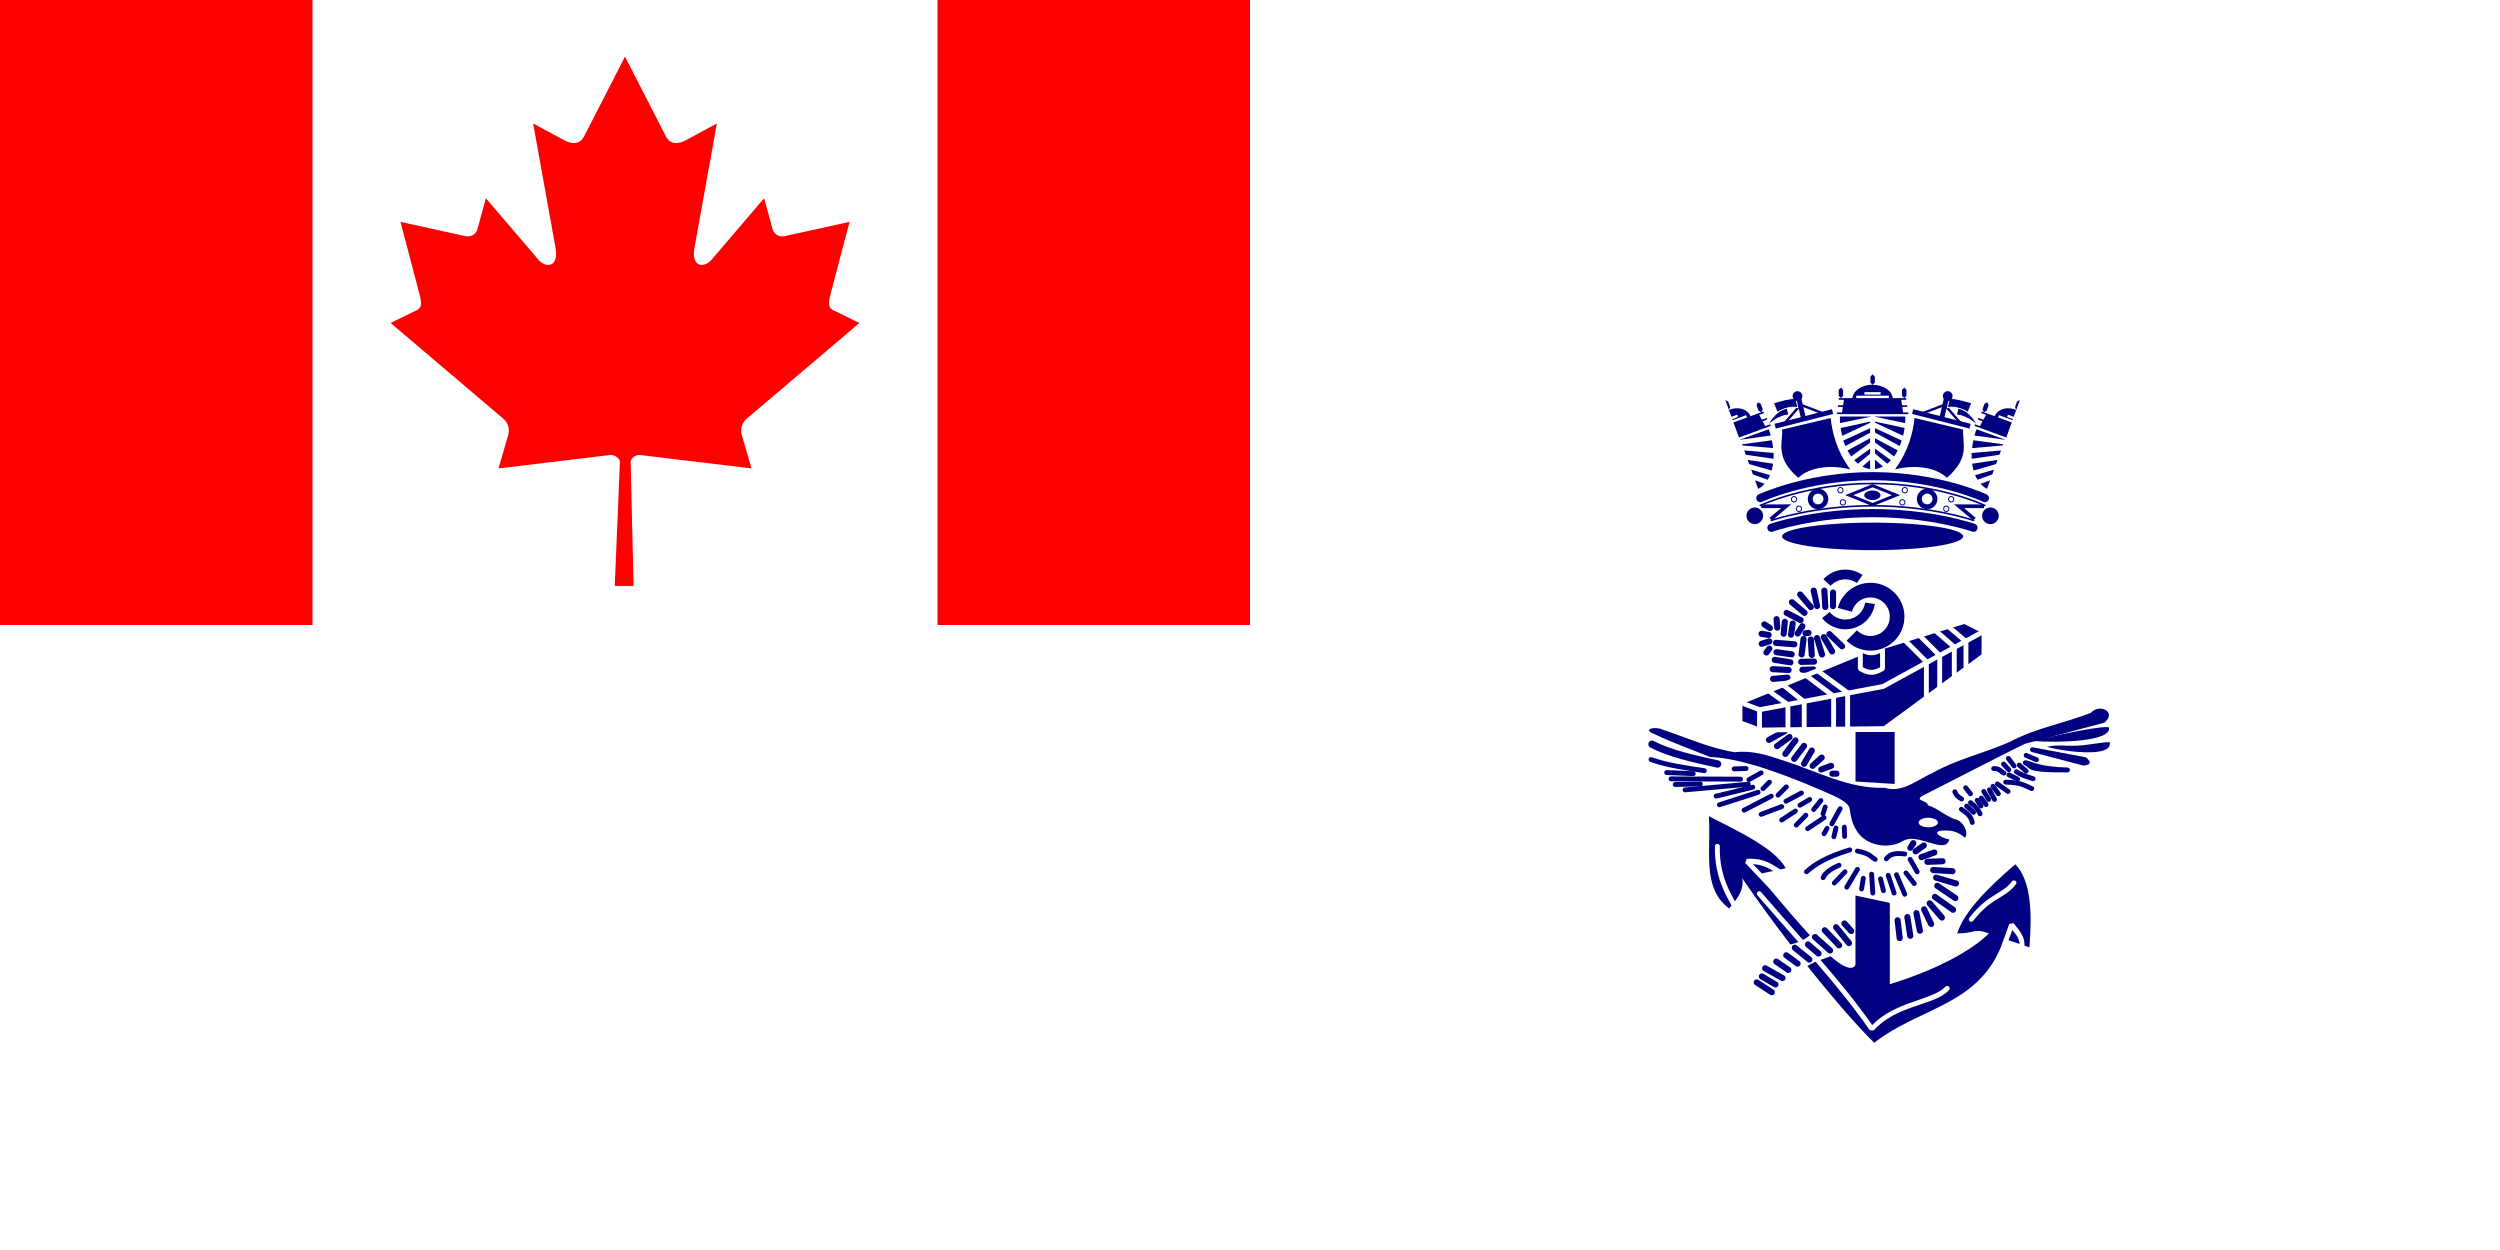 <?xml version="1.0" encoding="UTF-8" standalone="no"?>
<!-- Created with Inkscape (http://www.inkscape.org/) -->
<svg
   xmlns:dc="http://purl.org/dc/elements/1.1/"
   xmlns:cc="http://web.resource.org/cc/"
   xmlns:rdf="http://www.w3.org/1999/02/22-rdf-syntax-ns#"
   xmlns:svg="http://www.w3.org/2000/svg"
   xmlns="http://www.w3.org/2000/svg"
   xmlns:xlink="http://www.w3.org/1999/xlink"
   xmlns:sodipodi="http://sodipodi.sourceforge.net/DTD/sodipodi-0.dtd"
   xmlns:inkscape="http://www.inkscape.org/namespaces/inkscape"
   width="1000"
   height="500"
   id="svg2"
   sodipodi:version="0.32"
   inkscape:version="0.45"
   version="1.0"
   sodipodi:docbase="C:\Documents and Settings\Owner\Desktop\RUSSIA"
   sodipodi:docname="Naval_Jack_of_Canada.svg"
   inkscape:output_extension="org.inkscape.output.svg.inkscape"
   sodipodi:modified="true">
  <defs
     id="defs4" />
  <sodipodi:namedview
     id="base"
     pagecolor="#000080"
     bordercolor="#666666"
     borderopacity="1.0"
     inkscape:pageopacity="0.0"
     inkscape:pageshadow="2"
     inkscape:zoom="0.665"
     inkscape:cx="500"
     inkscape:cy="250"
     inkscape:document-units="px"
     inkscape:current-layer="layer1"
     inkscape:window-width="853"
     inkscape:window-height="598"
     inkscape:window-x="6"
     inkscape:window-y="8"
     showguides="true"
     inkscape:guide-bbox="true" />
  <g
     inkscape:label="Layer 1"
     inkscape:groupmode="layer"
     id="layer1">
    <rect
       style="fill:#ffffff;fill-opacity:1;fill-rule:nonzero;stroke:none;stroke-width:1;stroke-linecap:round;stroke-linejoin:bevel;stroke-miterlimit:4;stroke-dasharray:none;stroke-dashoffset:1;stroke-opacity:1"
       id="rect3314"
       width="1000"
       height="500"
       x="0"
       y="-3.8146977e-006" />
    <g
       id="g1807">
      <path
         d="M 713.933,292.427 L 707.596,295.96 M 715.803,294.817 L 710.817,298.453 M 718.193,296.167 L 714.141,301.57 M 721.621,298.349 L 717.673,303.544 M 724.738,300.219 L 721.621,305.518 M 728.686,303.024 L 725.049,306.349 M 732.426,306.349 L 728.478,307.803 M 734.607,309.465 L 732.945,309.465"
         style="fill:none;fill-opacity:0.75;fill-rule:evenodd;stroke:#000080;stroke-width:2.441;stroke-linecap:round;stroke-linejoin:miter;stroke-miterlimit:4;stroke-opacity:1"
         id="path2598" />
      <path
         d="M 725.399,267.793 L 720.954,267.91 M 709.228,271.559 L 714.971,271.051 M 709.086,267.661 L 715.451,268 M 709.896,263.933 L 716.166,264.95 M 710.574,260.882 L 716.675,261.73 M 710.387,257.141 L 717.741,257.721 M 714.645,245.143 L 720.256,248.046 M 716.773,240.886 L 721.805,245.143 M 720.063,237.79 L 724.32,242.821 M 725.481,236.241 L 726.836,242.434 M 729.739,236.241 L 730.126,242.821 M 733.222,237.015 L 733.222,242.434 M 731.75,253.64 L 736.823,258.513 M 729.521,254.879 L 732.859,260.564 M 726.791,255.206 L 728.816,261.785 M 724.32,255.786 L 724.707,261.979 M 721.417,255.593 L 720.643,261.785 M 707.735,259.487 L 706.565,261.008 M 707.735,256.563 L 704.693,257.498 M 707.45,253.989 L 704.627,253.521 M 707.975,251.212 L 705.74,249.747 M 710.912,251.065 L 710.641,247.671 M 713.467,253.521 L 713.935,248.725 M 716.391,253.872 L 717.093,249.427 M 720.954,250.48 L 719.082,253.404 M 723.41,253.17 L 722.24,253.287 M 725.633,264.634 L 720.486,264.751"
         style="fill:none;fill-opacity:0.75;fill-rule:evenodd;stroke:#000080;stroke-width:2.441;stroke-linecap:round;stroke-linejoin:miter;stroke-miterlimit:4;stroke-opacity:1"
         id="path2594" />
      <path
         sodipodi:nodetypes="csccsc"
         d="M 708.543,208.181 C 708.543,208.181 725.139,202.322 748.979,202.322 C 773.02,202.322 789.415,208.181 789.415,208.181 M 793.959,202.18 C 793.959,202.18 775.547,193.397 749.041,193.397 C 722.697,193.397 704.123,202.18 704.123,202.18"
         style="fill:none;fill-opacity:1;fill-rule:evenodd;stroke:#000080;stroke-width:0.65;stroke-linecap:round;stroke-linejoin:miter;stroke-miterlimit:4;stroke-opacity:1"
         id="path3332" />
      <path
         transform="matrix(1.907,0,0,2.027,17.455,-8.081)"
         d="M 402.623 109.838 A 18.986 2.712 0 1 1  364.651,109.838 A 18.986 2.712 0 1 1  402.623 109.838 z"
         sodipodi:ry="2.7122819"
         sodipodi:rx="18.985975"
         sodipodi:cy="109.83813"
         sodipodi:cx="383.63724"
         id="path3244"
         style="fill:#000080;fill-opacity:1;fill-rule:nonzero;stroke:none;stroke-width:1.666;stroke-linecap:round;stroke-linejoin:round;stroke-miterlimit:4;stroke-dasharray:none;stroke-dashoffset:1;stroke-opacity:1"
         sodipodi:type="arc" />
      <path
         sodipodi:nodetypes="czc"
         id="path2346"
         d="M 704.123,199.251 C 704.123,199.251 722.697,190.467 749.041,190.467 C 775.547,190.467 793.959,199.251 793.959,199.251"
         style="fill:none;fill-opacity:0.75;fill-rule:evenodd;stroke:#000080;stroke-width:3.254;stroke-linecap:round;stroke-linejoin:miter;stroke-miterlimit:4;stroke-dasharray:none;stroke-opacity:1" />
      <rect
         transform="matrix(0.927,0.375,-0.927,0.375,0,0)"
         y="-144.998"
         x="663.051"
         height="10.095"
         width="10.095"
         id="rect3240"
         style="fill:none;fill-opacity:1;fill-rule:nonzero;stroke:#000080;stroke-width:1.757;stroke-linecap:round;stroke-linejoin:miter;stroke-miterlimit:4;stroke-dasharray:none;stroke-dashoffset:1;stroke-opacity:1" />
      <path
         transform="matrix(1.453,0,0,1.714,191.271,24.562)"
         d="M 386.034 101.253 A 2.224 1.112 0 1 1  381.586,101.253 A 2.224 1.112 0 1 1  386.034 101.253 z"
         sodipodi:ry="1.1119546"
         sodipodi:rx="2.2239091"
         sodipodi:cy="101.25298"
         sodipodi:cx="383.80966"
         id="path3238"
         style="fill:#000080;fill-opacity:1;fill-rule:nonzero;stroke:none;stroke-width:1.666;stroke-linecap:round;stroke-linejoin:round;stroke-miterlimit:4;stroke-dasharray:none;stroke-dashoffset:1;stroke-opacity:1"
         sodipodi:type="arc" />
      <path
         sodipodi:nodetypes="ccccc"
         id="path3322"
         d="M 732.255,167.206 C 732.912,173.08 734.624,180.258 740.068,187.727 C 732.852,185.985 724.252,186.469 719.301,191.12 C 709.755,182.797 713.259,177.118 712.824,171.833 L 732.255,167.206 z "
         style="fill:#000080;fill-opacity:1;fill-rule:evenodd;stroke:none;stroke-width:1px;stroke-linecap:butt;stroke-linejoin:miter;stroke-opacity:1" />
      <use
         height="256"
         width="512"
         transform="matrix(-1,0,0,1,1498.082,1.687448e-22)"
         id="use3324"
         xlink:href="#path3322"
         y="0"
         x="0" />
      <path
         transform="matrix(1.608,0,0,1.608,127.566,36.145)"
         d="M 374.864 101.644 A 1.94 1.94 0 1 1  370.984,101.644 A 1.94 1.94 0 1 1  374.864 101.644 z"
         sodipodi:ry="1.9404747"
         sodipodi:rx="1.9404747"
         sodipodi:cy="101.64405"
         sodipodi:cx="372.92398"
         id="path3328"
         style="fill:none;fill-opacity:1;fill-rule:nonzero;stroke:#000080;stroke-width:1.214;stroke-linecap:round;stroke-linejoin:round;stroke-miterlimit:4;stroke-dasharray:none;stroke-dashoffset:1;stroke-opacity:1"
         sodipodi:type="arc" />
      <use
         height="256"
         width="512"
         transform="matrix(-1,0,0,1,1498.082,9.32783e-7)"
         id="use3330"
         xlink:href="#path3328"
         y="0"
         x="0" />
      <path
         transform="matrix(1.359,0,0,1.359,223.324,59.96)"
         d="M 378.132 100.171 A 0.763 0.763 0 1 1  376.607,100.171 A 0.763 0.763 0 1 1  378.132 100.171 z"
         sodipodi:ry="0.76261961"
         sodipodi:rx="0.76261961"
         sodipodi:cy="100.17139"
         sodipodi:cx="377.3696"
         id="path3339"
         style="fill:none;fill-opacity:1;fill-rule:nonzero;stroke:#000080;stroke-width:0.287;stroke-linecap:round;stroke-linejoin:round;stroke-miterlimit:4;stroke-dasharray:none;stroke-dashoffset:1;stroke-opacity:1"
         sodipodi:type="arc" />
      <use
         height="256"
         width="512"
         transform="translate(0.977,4.851)"
         id="use3341"
         xlink:href="#path3339"
         y="0"
         x="0" />
      <use
         x="0"
         y="0"
         xlink:href="#path3339"
         id="use3343"
         transform="translate(-16.602,7.418)"
         width="512"
         height="256" />
      <use
         style="stroke:none"
         height="256"
         width="512"
         transform="translate(-1.953,-3.813)"
         id="use3345"
         xlink:href="#use3343"
         y="0"
         x="0" />
      <use
         x="0"
         y="0"
         xlink:href="#path3339"
         id="use3347"
         transform="matrix(-1,0,0,1,1497.105,4.851)"
         width="512"
         height="256" />
      <use
         height="256"
         width="512"
         transform="matrix(-1,0,0,1,1514.683,7.418)"
         id="use3349"
         xlink:href="#path3339"
         y="0"
         x="0" />
      <use
         x="0"
         y="0"
         xlink:href="#use3343"
         id="use3351"
         transform="matrix(-1,0,0,1,1500.035,-3.813)"
         width="512"
         height="256"
         style="stroke:none" />
      <use
         height="256"
         width="512"
         transform="matrix(-1,0,0,1,1498.082,-7.637381e-7)"
         id="use3353"
         xlink:href="#path3339"
         y="0"
         x="0" />
      <g
         transform="matrix(1.953,0,0,1.953,0,3.635883e-6)"
         id="g3454">
        <path
           style="fill:none;fill-opacity:0.75;fill-rule:evenodd;stroke:#000080;stroke-width:1px;stroke-linecap:butt;stroke-linejoin:miter;stroke-opacity:1"
           d="M 375.331,84.298 L 363.574,87.289"
           id="path3359" />
        <path
           style="fill:none;fill-opacity:0.75;fill-rule:evenodd;stroke:#000080;stroke-width:0.5;stroke-linecap:butt;stroke-linejoin:miter;stroke-miterlimit:4;stroke-dasharray:none;stroke-opacity:1"
           d="M 373.315,84.648 L 368.791,82.906 L 365.48,86.716"
           id="path3365"
           sodipodi:nodetypes="ccc" />
        <path
           style="fill:#000080;fill-opacity:1;fill-rule:evenodd;stroke:#ffffff;stroke-width:0.2;stroke-linecap:butt;stroke-linejoin:miter;stroke-miterlimit:4;stroke-dasharray:none;stroke-opacity:1"
           d="M 365.991,83.5 L 366.385,84.969 C 365.435,85.065 363.775,85.502 361.999,87.216 C 362.486,85.944 364.515,83.57 365.991,83.5 z "
           id="path3381"
           sodipodi:nodetypes="cccc" />
        <path
           style="fill:#000080;fill-opacity:1;fill-rule:evenodd;stroke:#ffffff;stroke-width:0.2;stroke-linecap:butt;stroke-linejoin:miter;stroke-miterlimit:4;stroke-dasharray:none;stroke-opacity:1"
           d="M 367.819,81.667 C 366.589,81.435 363.979,82.346 363.213,82.514 L 364,84.502 C 364.476,84.05 366.645,83.065 368.243,83.507 L 367.819,81.667 z "
           id="path3367"
           sodipodi:nodetypes="ccccc" />
        <path
           sodipodi:type="arc"
           style="opacity:1;fill:#000080;fill-opacity:1;fill-rule:nonzero;stroke:none;stroke-width:0.333;stroke-linecap:round;stroke-linejoin:round;stroke-miterlimit:4;stroke-dasharray:none;stroke-dashoffset:1;stroke-opacity:1"
           id="path3363"
           sodipodi:cx="398.36563"
           sodipodi:cy="81.23674"
           sodipodi:rx="1.3914273"
           sodipodi:ry="1.3914273"
           d="M 399.757 81.237 A 1.391 1.391 0 1 1  396.974,81.237 A 1.391 1.391 0 1 1  399.757 81.237 z"
           transform="matrix(-0.717,0,0,0.717,653.778,22.875)" />
        <path
           style="fill:none;fill-opacity:0.75;fill-rule:evenodd;stroke:#000080;stroke-width:1px;stroke-linecap:square;stroke-linejoin:miter;stroke-opacity:1"
           d="M 369.348,85.55 L 368.507,81.976"
           id="path3361"
           sodipodi:nodetypes="cc" />
      </g>
      <path
         sodipodi:nodetypes="ccc"
         id="rect3374"
         d="M 708.285,207.693 L 714.469,202.476 L 704.47,202.516"
         style="fill:none;fill-opacity:1;fill-rule:nonzero;stroke:#000080;stroke-width:1.465;stroke-linecap:butt;stroke-linejoin:miter;stroke-miterlimit:4;stroke-dasharray:none;stroke-dashoffset:1;stroke-opacity:1" />
      <path
         transform="matrix(1.425,0,0,1.425,191.213,55.075)"
         d="M 360.716 106.14 A 2.329 2.329 0 1 1  356.057,106.14 A 2.329 2.329 0 1 1  360.716 106.14 z"
         sodipodi:ry="2.3294244"
         sodipodi:rx="2.3294244"
         sodipodi:cy="106.14037"
         sodipodi:cx="358.38626"
         id="path3242"
         style="fill:#000080;fill-opacity:1;fill-rule:nonzero;stroke:none;stroke-width:1.371;stroke-linecap:round;stroke-linejoin:round;stroke-miterlimit:4;stroke-dasharray:none;stroke-dashoffset:1;stroke-opacity:1"
         sodipodi:type="arc" />
      <path
         sodipodi:nodetypes="czc"
         id="path3234"
         d="M 708.543,211.111 C 708.543,211.111 725.139,205.252 748.979,205.252 C 773.02,205.252 789.415,211.111 789.415,211.111"
         style="fill:none;fill-opacity:0.75;fill-rule:evenodd;stroke:#000080;stroke-width:3.254;stroke-linecap:round;stroke-linejoin:miter;stroke-miterlimit:4;stroke-dasharray:none;stroke-opacity:1" />
      <use
         height="256"
         width="512"
         transform="matrix(-1,0,0,1,1498.082,1.687448e-22)"
         id="use3377"
         xlink:href="#rect3374"
         y="0"
         x="0" />
      <use
         height="256"
         width="512"
         transform="matrix(-1,0,0,1,1498.082,5.551115e-14)"
         id="use3252"
         xlink:href="#path3242"
         y="0"
         x="0" />
      <path
         sodipodi:nodetypes="ccccccccsssssccccccccccccccccccccccccccccccccccccccccccccccccccscccccccccccccccsscc"
         id="path3391"
         d="M 690.143,160.022 L 691.258,160.592 L 691.633,161.625 L 691.695,161.797 L 692.07,162.83 L 691.578,163.982 L 690.143,160.022 z M 691.578,163.982 C 691.84,163.887 692.063,163.785 692.324,163.711 C 692.346,163.704 692.418,163.678 692.439,163.67 C 692.446,163.667 692.489,163.651 692.496,163.649 C 692.518,163.642 692.59,163.616 692.611,163.607 C 692.618,163.605 692.661,163.589 692.669,163.586 C 696.304,162.681 699.111,164.031 700.251,166.465 L 703.349,165.342 L 704.554,164.905 L 705.357,164.614 L 705.586,165.245 L 703.693,165.931 L 704.728,167.893 L 706.679,167.186 L 706.908,167.817 L 705.072,168.483 L 706.108,170.444 L 708.059,169.737 L 708.288,170.368 L 695.573,174.999 L 693.388,168.974 L 698.357,167.152 L 698.816,166.985 L 698.483,166.067 L 698.024,166.234 L 693.055,168.056 L 692.91,167.654 L 694.78,166.955 L 695.239,166.789 L 694.906,165.871 L 694.447,166.037 L 692.577,166.736 L 691.578,163.982 z M 704.554,164.905 L 703.439,164.335 L 703.064,163.303 L 703.002,163.13 L 702.627,162.098 L 703.119,160.946 L 704.291,161.494 L 704.666,162.527 L 704.728,162.699 L 705.103,163.732 L 704.554,164.905 z M 707.473,171.702 C 707.774,172.534 708.08,173.363 708.31,174.19 L 696.018,175.92 C 696.017,175.917 696.002,175.876 695.997,175.863 L 707.473,171.702 z M 696.798,177.715 L 708.746,176.11 C 708.971,177.161 709.122,178.223 709.233,179.244 L 696.965,178.174 L 696.798,177.715 z M 697.693,180.182 L 709.419,181.19 C 709.424,181.203 709.439,181.244 709.44,181.247 C 709.469,182.021 709.459,182.785 709.422,183.526 L 698.317,181.904 L 697.693,180.182 z M 699.066,183.969 L 709.222,185.481 C 709.093,186.44 708.902,187.349 708.656,188.218 L 699.669,185.633 L 699.066,183.969 z M 700.48,187.871 L 708.029,190.069 C 707.756,190.721 707.421,191.339 707.073,191.908 L 701.167,189.765 L 700.48,187.871 z M 702.02,192.117 L 705.841,193.524 C 705.086,194.364 704.243,195.065 703.268,195.56 C 703.263,195.548 703.249,195.508 703.247,195.503 C 703.244,195.492 703.23,195.456 703.226,195.445 L 702.02,192.117 z "
         style="fill:#000080;fill-opacity:1;fill-rule:evenodd;stroke:none;stroke-width:1px;stroke-linecap:butt;stroke-linejoin:miter;stroke-opacity:1" />
      <path
         id="path3450"
         d="M 749.023,149.719 L 748.169,150.635 L 748.169,151.733 L 748.169,151.917 L 748.169,153.015 L 749.023,153.931 L 749.939,153.015 L 749.939,151.917 L 749.939,151.733 L 749.939,150.635 L 749.023,149.719 z M 749.023,153.931 C 748.745,153.931 748.501,153.911 748.23,153.931 C 748.207,153.931 748.131,153.932 748.108,153.931 C 748.1,153.931 748.054,153.93 748.047,153.931 C 748.024,153.931 747.948,153.932 747.925,153.931 C 747.917,153.931 747.871,153.93 747.864,153.931 C 744.138,154.319 741.209,156.564 740.967,159.241 L 737.671,159.241 L 736.389,159.241 L 735.535,159.241 L 735.535,159.912 L 737.549,159.912 L 737.244,162.109 L 735.168,162.109 L 735.168,162.781 L 737.122,162.781 L 736.816,164.978 L 734.741,164.978 L 734.741,165.649 L 763.306,165.649 L 763.306,164.978 L 761.23,164.978 L 760.925,162.781 L 762.878,162.781 L 762.878,162.109 L 760.803,162.109 L 760.498,159.912 L 762.512,159.912 L 762.512,159.241 L 761.719,159.241 L 760.376,159.241 L 757.08,159.241 C 756.813,156.286 753.301,153.931 749.023,153.931 z M 761.719,159.241 L 762.573,158.325 L 762.573,157.227 L 762.573,157.043 L 762.573,155.945 L 761.719,155.029 L 760.803,155.945 L 760.803,157.043 L 760.803,157.227 L 760.803,158.325 L 761.719,159.241 z M 736.389,159.241 L 737.244,158.325 L 737.244,157.227 L 737.244,157.043 L 737.244,155.945 L 736.389,155.029 L 735.474,155.945 L 735.474,157.043 L 735.474,157.227 L 735.474,158.325 L 736.389,159.241 z M 745.789,156.86 L 746.277,156.86 L 751.77,156.86 L 752.258,156.86 L 752.258,157.837 L 751.77,157.837 L 746.277,157.837 L 745.789,157.837 L 745.789,156.86 z M 742.493,158.264 L 742.981,158.264 L 755.066,158.264 L 755.554,158.264 L 755.554,159.241 L 755.066,159.241 L 742.981,159.241 L 742.493,159.241 L 742.493,158.264 z M 735.962,166.626 C 735.962,167.511 735.957,168.394 736.023,169.25 L 748.169,166.687 C 748.168,166.681 748.169,166.631 748.169,166.626 L 735.962,166.626 z M 749.878,166.626 C 749.878,166.632 749.879,166.681 749.878,166.687 L 762.024,169.25 C 762.09,168.394 762.146,167.511 762.146,166.626 L 749.878,166.626 z M 748.047,168.64 L 736.267,171.204 C 736.414,172.269 736.635,173.318 736.877,174.316 L 748.047,169.128 L 748.047,168.64 z M 750,168.64 L 750,169.067 L 761.23,174.316 C 761.474,173.317 761.694,172.27 761.841,171.204 L 750,168.64 z M 748.047,171.265 L 737.366,176.208 C 737.366,176.214 737.366,176.264 737.366,176.27 C 737.602,177.007 737.872,177.722 738.159,178.406 L 748.047,173.096 L 748.047,171.265 z M 750,171.265 L 750,173.035 L 759.888,178.406 C 760.182,177.706 760.44,176.965 760.681,176.208 L 750,171.265 z M 748.047,175.293 L 739.014,180.176 C 739.462,181.034 739.952,181.823 740.479,182.556 L 748.047,177.063 L 748.047,175.293 z M 750,175.293 L 750,177.002 L 757.629,182.556 C 758.159,181.818 758.644,181.04 759.094,180.176 L 750,175.293 z M 748.047,179.443 L 741.699,184.082 C 742.178,184.602 742.704,185.069 743.225,185.486 L 748.047,181.458 L 748.047,179.443 z M 750,179.443 L 750,181.396 L 754.883,185.486 C 755.404,185.069 755.869,184.602 756.348,184.082 L 750,179.443 z M 750,183.899 L 750,187.5 C 750,187.511 750,187.55 750,187.561 C 750,187.566 750,187.61 750,187.622 C 751.105,187.494 752.161,187.127 753.174,186.584 L 750,183.899 z M 748.047,183.96 L 744.934,186.584 C 745.93,187.118 746.961,187.489 748.047,187.622 C 748.047,187.61 748.047,187.566 748.047,187.561 C 748.047,187.55 748.047,187.511 748.047,187.5 L 748.047,183.96 z "
         style="fill:#000080;fill-opacity:1;fill-rule:evenodd;stroke:none;stroke-width:1px;stroke-linecap:butt;stroke-linejoin:miter;stroke-opacity:1" />
      <use
         height="256"
         width="512"
         transform="matrix(-1,0,0,1,1498.082,1.687448e-22)"
         id="use3462"
         xlink:href="#g3454"
         y="0"
         x="0" />
      <use
         height="256"
         width="512"
         transform="matrix(-1,0,0,1,1498.082,1.687448e-22)"
         id="use3452"
         xlink:href="#path3391"
         y="0"
         x="0" />
      <path
         sodipodi:nodetypes="ccccccccssssssssccssssssssscssssssssssscsssssccssssssssssssssssssssscccccssssssssssssssssssssc"
         id="path1347"
         d="M 839.783,283.447 C 838.573,283.507 837.32,284.062 836.304,285.156 C 825.551,289.332 814.016,291.311 803.772,296.814 C 793.683,301.284 782.74,303.666 773.071,309.143 C 766.82,311.908 761.088,317.316 753.784,315.125 C 739.567,315.604 726.716,308.445 713.501,304.26 C 707.249,302.133 700.585,299.999 693.97,300.903 C 683.866,299.301 674.545,295.003 664.917,291.809 C 663.523,291.127 661.506,291.087 660.4,291.443 C 660.259,291.491 660.079,291.564 659.973,291.626 C 659.885,291.681 659.785,291.744 659.729,291.809 C 659.707,291.837 659.683,291.901 659.668,291.931 C 659.655,291.962 659.612,292.021 659.607,292.053 C 659.606,292.064 659.607,292.103 659.607,292.114 C 659.61,292.159 659.651,292.25 659.668,292.297 C 659.73,292.44 659.888,292.623 660.095,292.786 C 660.48,293.073 661.117,293.43 662.048,293.762 C 669.082,297.179 676.75,299.789 683.964,302.794 C 697.375,303.209 717.01,310.992 732.544,317.871 C 735.176,319.037 738.487,320.661 739.563,322.632 C 739.628,322.757 739.7,322.931 739.746,323.059 C 739.796,323.206 739.846,323.397 739.868,323.547 C 740.436,327.336 740.848,329.267 742.615,332.214 C 746.331,338.414 755.472,339.857 761.23,336.365 C 765.961,333.497 774.324,339.146 778.015,337.891 C 778.103,337.859 778.238,337.809 778.32,337.769 C 778.369,337.743 778.457,337.675 778.503,337.646 C 779.068,337.286 779.529,336.69 779.724,335.754 C 778.108,335.583 775.703,334.479 775.024,333.557 C 775.006,333.53 774.979,333.462 774.963,333.435 C 774.949,333.409 774.913,333.339 774.902,333.313 C 774.893,333.287 774.847,333.216 774.841,333.191 C 774.839,333.178 774.842,333.142 774.841,333.13 C 774.841,333.105 774.838,333.032 774.841,333.008 C 774.844,332.996 774.899,332.958 774.902,332.947 C 774.907,332.935 774.897,332.897 774.902,332.886 C 774.909,332.875 774.956,332.836 774.963,332.825 C 774.989,332.793 775.05,332.733 775.085,332.703 C 775.541,332.362 776.66,332.119 778.809,332.214 C 780.151,332.274 782.442,332.208 785.95,335.022 C 786.031,334.955 786.131,334.87 786.194,334.778 C 786.201,334.766 786.248,334.729 786.255,334.717 C 786.269,334.691 786.303,334.621 786.316,334.595 C 786.328,334.567 786.366,334.501 786.377,334.473 C 786.393,334.429 786.425,334.336 786.438,334.29 C 786.883,332.585 785.652,329.145 782.837,327.942 C 778.846,326.951 775.221,323.319 771.118,322.083 C 771.118,322.053 771.121,321.989 771.118,321.96 C 771.114,321.933 771.124,321.865 771.118,321.838 C 771.111,321.812 771.067,321.742 771.057,321.716 C 771.052,321.704 771.063,321.668 771.057,321.655 C 771.044,321.631 771.011,321.557 770.996,321.533 C 770.988,321.522 770.943,321.483 770.935,321.472 C 770.926,321.461 770.883,321.422 770.874,321.411 C 770.865,321.4 770.823,321.361 770.813,321.35 C 770.803,321.34 770.763,321.299 770.752,321.289 C 770.741,321.279 770.702,321.238 770.691,321.228 C 769.99,320.647 768.679,320.329 768.127,319.885 C 768.119,319.878 768.075,319.832 768.066,319.824 C 768.051,319.809 768.019,319.779 768.005,319.763 C 767.999,319.755 767.95,319.71 767.944,319.702 C 767.929,319.677 767.893,319.606 767.883,319.58 C 767.881,319.571 767.885,319.528 767.883,319.519 C 767.882,319.51 767.884,319.467 767.883,319.458 C 767.884,319.448 767.882,319.407 767.883,319.397 C 767.885,319.387 767.881,319.346 767.883,319.336 C 767.886,319.326 767.88,319.285 767.883,319.275 C 767.888,319.264 767.939,319.225 767.944,319.214 C 768.049,319.017 768.297,318.751 768.677,318.481 C 782.435,311.521 796.069,304.38 809.875,297.546 C 820.494,294.731 831.117,291.878 841.736,289.062 C 845.461,286.017 842.875,283.294 839.783,283.447 z M 770.813,327.087 C 770.974,327.077 771.135,327.087 771.301,327.087 C 772.766,327.087 774.065,327.523 774.719,328.125 C 774.748,328.153 774.816,328.219 774.841,328.247 C 774.878,328.29 774.933,328.385 774.963,328.43 C 774.992,328.476 775.064,328.567 775.085,328.613 C 775.111,328.676 775.133,328.793 775.146,328.857 C 775.154,328.906 775.146,328.991 775.146,329.041 C 775.146,329.057 775.147,329.085 775.146,329.102 C 775.133,329.233 775.088,329.405 775.024,329.529 C 774.998,329.575 774.935,329.668 774.902,329.712 C 774.337,330.428 772.933,330.933 771.301,330.933 C 769.67,330.933 768.265,330.428 767.7,329.712 C 767.668,329.668 767.604,329.575 767.578,329.529 C 767.515,329.405 767.469,329.233 767.456,329.102 C 767.455,329.085 767.456,329.057 767.456,329.041 C 767.456,328.991 767.449,328.906 767.456,328.857 C 767.469,328.793 767.491,328.676 767.517,328.613 C 767.539,328.567 767.611,328.476 767.639,328.43 C 767.67,328.385 767.725,328.29 767.761,328.247 C 767.787,328.219 767.855,328.153 767.883,328.125 C 768.463,327.592 769.558,327.167 770.813,327.087 z "
         style="fill:#000080;fill-opacity:1;fill-rule:evenodd;stroke:none;stroke-width:1px;stroke-linecap:butt;stroke-linejoin:miter;stroke-opacity:1" />
      <path
         sodipodi:nodetypes="ccc"
         id="path2229"
         d="M 813.362,296.389 C 820.946,294.289 842.627,289.784 843.597,291.058 C 844.765,296.666 822.74,297.211 813.362,296.389 z "
         style="fill:#000080;fill-opacity:1;fill-rule:evenodd;stroke:none;stroke-width:1px;stroke-linecap:butt;stroke-linejoin:miter;stroke-opacity:1" />
      <path
         style="fill:#000080;fill-opacity:1;fill-rule:evenodd;stroke:none;stroke-width:1px;stroke-linecap:butt;stroke-linejoin:miter;stroke-opacity:1"
         d="M 818.829,298.752 C 822.47,297.743 826.156,298.48 831.049,298.256 C 835.58,298.048 840.065,296.901 843.867,296.862 C 845.373,303.549 824.292,300.352 818.829,298.752 z "
         id="path2231"
         sodipodi:nodetypes="cscc" />
      <path
         sodipodi:nodetypes="csccssccc"
         id="path2238"
         d="M 812.683,298.928 C 812.255,299.063 811.975,299.473 812.004,299.921 C 812.033,300.369 812.364,300.74 812.805,300.82 L 833.178,306.201 C 833.541,306.336 835.366,305.889 835.636,305.611 C 835.905,305.333 835.985,304.921 835.839,304.563 C 835.692,304.204 834.521,302.903 834.134,302.892 L 813.172,298.928 C 813.012,298.886 812.844,298.886 812.683,298.928 z "
         style="fill:#000080;fill-opacity:1;fill-rule:evenodd;stroke:none;stroke-width:1px;stroke-linecap:round;stroke-linejoin:miter;stroke-opacity:1" />
      <path
         sodipodi:nodetypes="cscssssc"
         id="path2242"
         d="M 809.875,304.138 C 809.481,304.253 809.201,304.602 809.174,305.011 C 809.146,305.42 809.378,305.803 809.753,305.969 C 812.518,307.346 809.912,309.099 826.965,308.96 C 827.505,308.956 827.956,308.553 827.972,308.014 C 827.989,307.475 827.566,307.024 827.026,307.007 C 816.356,306.74 813.905,304.994 810.669,304.199 C 810.4,304.133 810.137,304.045 809.875,304.138 z "
         style="fill:#000080;fill-opacity:1;fill-rule:evenodd;stroke:none;stroke-width:1px;stroke-linecap:round;stroke-linejoin:miter;stroke-opacity:1" />
      <path
         sodipodi:nodetypes="cc"
         id="path2246"
         d="M 806.536,308.672 C 807.553,309.439 809.314,310.312 813.243,311.496"
         style="fill:none;fill-opacity:0.75;fill-rule:evenodd;stroke:#000080;stroke-width:1.953;stroke-linecap:round;stroke-linejoin:miter;stroke-miterlimit:4;stroke-dasharray:none;stroke-opacity:1" />
      <path
         sodipodi:nodetypes="cc"
         id="path2248"
         d="M 802.293,312.863 C 808.265,312.978 809.619,314.069 812.695,315.442"
         style="fill:none;fill-opacity:0.75;fill-rule:evenodd;stroke:#000080;stroke-width:1.953;stroke-linecap:round;stroke-linejoin:miter;stroke-miterlimit:4;stroke-dasharray:none;stroke-opacity:1" />
      <path
         id="path2250"
         d="M 805.623,306.38 L 803.367,303.371"
         style="fill:none;fill-opacity:0.75;fill-rule:evenodd;stroke:#000080;stroke-width:1.953px;stroke-linecap:round;stroke-linejoin:miter;stroke-opacity:1" />
      <path
         sodipodi:nodetypes="cc"
         id="path2252"
         d="M 801.561,309.238 C 800.197,308.634 800.034,307.383 797.468,307.426"
         style="fill:none;fill-opacity:0.75;fill-rule:evenodd;stroke:#000080;stroke-width:1.953px;stroke-linecap:round;stroke-linejoin:miter;stroke-opacity:1" />
      <path
         id="path2254"
         d="M 803.517,307.884 L 801.411,305.627"
         style="fill:none;fill-opacity:0.75;fill-rule:evenodd;stroke:#000080;stroke-width:1.953px;stroke-linecap:round;stroke-linejoin:miter;stroke-opacity:1" />
      <path
         id="path2256"
         d="M 798.944,313.583 L 803.219,316.592"
         style="fill:none;fill-opacity:0.75;fill-rule:evenodd;stroke:#000080;stroke-width:1.953px;stroke-linecap:round;stroke-linejoin:miter;stroke-opacity:1" />
      <path
         id="path2258"
         d="M 795.778,315.921 L 797.803,319.782"
         style="fill:none;fill-opacity:0.75;fill-rule:evenodd;stroke:#000080;stroke-width:1.953px;stroke-linecap:round;stroke-linejoin:miter;stroke-opacity:1" />
      <path
         id="path2260"
         d="M 792.51,319.23 L 794.433,321.84"
         style="fill:none;fill-opacity:0.75;fill-rule:evenodd;stroke:#000080;stroke-width:1.953px;stroke-linecap:round;stroke-linejoin:miter;stroke-opacity:1" />
      <path
         sodipodi:nodetypes="cc"
         id="path2262"
         d="M 788.214,321.065 C 790.042,322.415 791.265,323.907 792.024,325.509"
         style="fill:none;fill-opacity:0.75;fill-rule:evenodd;stroke:#000080;stroke-width:1.953px;stroke-linecap:round;stroke-linejoin:miter;stroke-opacity:1" />
      <path
         sodipodi:nodetypes="cc"
         id="path2264"
         d="M 784.57,323.707 C 786.403,325.032 788.37,326.209 788.893,328.979"
         style="fill:none;fill-opacity:0.75;fill-rule:evenodd;stroke:#000080;stroke-width:1.953px;stroke-linecap:round;stroke-linejoin:miter;stroke-opacity:1" />
      <path
         sodipodi:nodetypes="cc"
         id="path2266"
         d="M 781.936,316.712 C 782.447,318.203 783.518,318.948 784.66,319.596"
         style="fill:none;fill-opacity:0.75;fill-rule:evenodd;stroke:#000080;stroke-width:1.953px;stroke-linecap:round;stroke-linejoin:miter;stroke-opacity:1" />
      <path
         id="path2268"
         d="M 786.262,315.11 L 788.185,317.514"
         style="fill:none;fill-opacity:0.75;fill-rule:evenodd;stroke:#000080;stroke-width:1.953px;stroke-linecap:round;stroke-linejoin:miter;stroke-opacity:1" />
      <path
         sodipodi:nodetypes="cc"
         id="path2270"
         d="M 687.029,305.605 C 677.573,303.524 668.059,301.488 660.798,297.7"
         style="fill:none;fill-opacity:0.75;fill-rule:evenodd;stroke:#000080;stroke-width:2.93;stroke-linecap:round;stroke-linejoin:miter;stroke-miterlimit:4;stroke-dasharray:none;stroke-opacity:1" />
      <path
         sodipodi:nodetypes="cc"
         id="path2276"
         d="M 681.716,308.267 C 674.148,307.13 666.491,306.06 660.413,303.805"
         style="fill:none;fill-opacity:0.75;fill-rule:evenodd;stroke:#000080;stroke-width:1.953px;stroke-linecap:round;stroke-linejoin:miter;stroke-opacity:1" />
      <path
         id="path2278"
         d="M 698.414,307.404 L 693.663,307.548"
         style="fill:none;fill-opacity:0.75;fill-rule:evenodd;stroke:#000080;stroke-width:1.953px;stroke-linecap:round;stroke-linejoin:miter;stroke-opacity:1" />
      <path
         id="path2280"
         d="M 704.459,309.131 L 699.565,311.866"
         style="fill:none;fill-opacity:0.75;fill-rule:evenodd;stroke:#000080;stroke-width:1.953px;stroke-linecap:round;stroke-linejoin:miter;stroke-opacity:1" />
      <path
         id="path2282"
         d="M 707.77,312.874 L 705.179,315.464"
         style="fill:none;fill-opacity:0.75;fill-rule:evenodd;stroke:#000080;stroke-width:1.953px;stroke-linecap:round;stroke-linejoin:miter;stroke-opacity:1" />
      <path
         id="path2284"
         d="M 714.535,314.745 L 711.225,318.055"
         style="fill:none;fill-opacity:0.75;fill-rule:evenodd;stroke:#000080;stroke-width:1.953px;stroke-linecap:round;stroke-linejoin:miter;stroke-opacity:1" />
      <path
         id="path2286"
         d="M 720.581,317.192 L 714.391,320.503"
         style="fill:none;fill-opacity:0.75;fill-rule:evenodd;stroke:#000080;stroke-width:1.953px;stroke-linecap:round;stroke-linejoin:miter;stroke-opacity:1" />
      <path
         id="path2288"
         d="M 723.892,319.783 L 720.005,322.086"
         style="fill:none;fill-opacity:0.75;fill-rule:evenodd;stroke:#000080;stroke-width:1.953px;stroke-linecap:round;stroke-linejoin:miter;stroke-opacity:1" />
      <path
         id="path2290"
         d="M 728.354,320.215 L 725.475,323.813"
         style="fill:none;fill-opacity:0.75;fill-rule:evenodd;stroke:#000080;stroke-width:1.953px;stroke-linecap:round;stroke-linejoin:miter;stroke-opacity:1" />
      <path
         id="path2292"
         d="M 730.081,322.806 L 729.217,325.541"
         style="fill:none;fill-opacity:0.75;fill-rule:evenodd;stroke:#000080;stroke-width:1.953px;stroke-linecap:round;stroke-linejoin:miter;stroke-opacity:1" />
      <path
         id="path2294"
         d="M 696.216,311.663 L 668.425,311.543"
         style="fill:none;fill-opacity:0.75;fill-rule:evenodd;stroke:#000080;stroke-width:1.953px;stroke-linecap:round;stroke-linejoin:miter;stroke-opacity:1" />
      <path
         id="path2296"
         d="M 699.318,313.69 L 674.031,315.957"
         style="fill:none;fill-opacity:0.75;fill-rule:evenodd;stroke:#000080;stroke-width:1.953px;stroke-linecap:round;stroke-linejoin:miter;stroke-opacity:1" />
      <path
         id="path2298"
         d="M 703.254,316.911 L 687.748,321.92"
         style="fill:none;fill-opacity:0.75;fill-rule:evenodd;stroke:#000080;stroke-width:1.953px;stroke-linecap:round;stroke-linejoin:miter;stroke-opacity:1" />
      <path
         id="path2300"
         d="M 708.502,318.461 L 697.648,324.067"
         style="fill:none;fill-opacity:0.75;fill-rule:evenodd;stroke:#000080;stroke-width:1.953px;stroke-linecap:round;stroke-linejoin:miter;stroke-opacity:1" />
      <path
         id="path2302"
         d="M 712.677,322.636 L 704.446,325.737"
         style="fill:none;fill-opacity:0.75;fill-rule:evenodd;stroke:#000080;stroke-width:1.953px;stroke-linecap:round;stroke-linejoin:miter;stroke-opacity:1" />
      <path
         id="path2304"
         d="M 718.163,324.425 L 712.677,328.003"
         style="fill:none;fill-opacity:0.75;fill-rule:evenodd;stroke:#000080;stroke-width:1.953px;stroke-linecap:round;stroke-linejoin:miter;stroke-opacity:1" />
      <path
         id="path2306"
         d="M 722.338,326.095 L 718.521,330.031"
         style="fill:none;fill-opacity:0.75;fill-rule:evenodd;stroke:#000080;stroke-width:1.953px;stroke-linecap:round;stroke-linejoin:miter;stroke-opacity:1" />
      <path
         id="path2308"
         d="M 729.614,327.049 L 723.054,331.462"
         style="fill:none;fill-opacity:0.75;fill-rule:evenodd;stroke:#000080;stroke-width:1.953px;stroke-linecap:round;stroke-linejoin:miter;stroke-opacity:1" />
      <path
         id="path2310"
         d="M 736.055,323.471 L 732.715,329.554"
         style="fill:none;fill-opacity:0.75;fill-rule:evenodd;stroke:#000080;stroke-width:1.953px;stroke-linecap:round;stroke-linejoin:miter;stroke-opacity:1" />
      <path
         id="path2312"
         d="M 730.807,331.343 L 729.614,333.49"
         style="fill:none;fill-opacity:0.75;fill-rule:evenodd;stroke:#000080;stroke-width:1.953px;stroke-linecap:round;stroke-linejoin:miter;stroke-opacity:1" />
      <path
         id="path2314"
         d="M 734.385,331.224 L 733.55,334.683"
         style="fill:none;fill-opacity:0.75;fill-rule:evenodd;stroke:#000080;stroke-width:1.953px;stroke-linecap:round;stroke-linejoin:miter;stroke-opacity:1" />
      <path
         id="path2316"
         d="M 737.725,330.866 L 737.844,334.564"
         style="fill:none;fill-opacity:0.75;fill-rule:evenodd;stroke:#000080;stroke-width:1.953px;stroke-linecap:round;stroke-linejoin:miter;stroke-opacity:1" />
      <path
         id="path2318"
         d="M 701.107,314.883 L 686.436,318.461"
         style="fill:none;fill-opacity:0.75;fill-rule:evenodd;stroke:#000080;stroke-width:1.953px;stroke-linecap:round;stroke-linejoin:miter;stroke-opacity:1" />
      <path
         id="path2320"
         d="M 786.659,322.415 L 789.405,324.933"
         style="fill:none;fill-opacity:0.75;fill-rule:evenodd;stroke:#000080;stroke-width:1.953px;stroke-linecap:round;stroke-linejoin:miter;stroke-opacity:1" />
      <path
         id="path2322"
         d="M 790.892,320.127 L 792.38,322.415"
         style="fill:none;fill-opacity:0.75;fill-rule:evenodd;stroke:#000080;stroke-width:1.953px;stroke-linecap:round;stroke-linejoin:miter;stroke-opacity:1" />
      <path
         id="path2324"
         d="M 793.524,316.58 L 795.469,319.784"
         style="fill:none;fill-opacity:0.75;fill-rule:evenodd;stroke:#000080;stroke-width:1.953px;stroke-linecap:round;stroke-linejoin:miter;stroke-opacity:1" />
      <path
         id="path2326"
         d="M 797.186,314.52 L 799.36,317.495"
         style="fill:none;fill-opacity:0.75;fill-rule:evenodd;stroke:#000080;stroke-width:1.953px;stroke-linecap:round;stroke-linejoin:miter;stroke-opacity:1" />
      <path
         id="path2328"
         d="M 810.459,302.162 L 814.578,303.879"
         style="fill:none;fill-opacity:0.75;fill-rule:evenodd;stroke:#000080;stroke-width:1.953px;stroke-linecap:round;stroke-linejoin:miter;stroke-opacity:1" />
      <path
         id="path2330"
         d="M 803.593,309.943 L 807.026,311.66"
         style="fill:none;fill-opacity:0.75;fill-rule:evenodd;stroke:#000080;stroke-width:1.953px;stroke-linecap:round;stroke-linejoin:miter;stroke-opacity:1" />
      <path
         id="path2332"
         d="M 807.713,306.053 L 810.459,308.456"
         style="fill:none;fill-opacity:0.75;fill-rule:evenodd;stroke:#000080;stroke-width:1.953px;stroke-linecap:round;stroke-linejoin:miter;stroke-opacity:1" />
      <path
         id="path2334"
         d="M 677.28,309.46 L 666.67,309.02"
         style="fill:none;fill-opacity:0.75;fill-rule:evenodd;stroke:#000080;stroke-width:1.953px;stroke-linecap:round;stroke-linejoin:miter;stroke-opacity:1" />
      <path
         id="path2336"
         d="M 680.138,313.583 L 670.078,313.803"
         style="fill:none;fill-opacity:0.75;fill-rule:evenodd;stroke:#000080;stroke-width:1.953px;stroke-linecap:round;stroke-linejoin:miter;stroke-opacity:1" />
      <path
         sodipodi:nodetypes="cc"
         id="path2338"
         d="M 739.888,339.947 C 730.401,342.867 725.826,345.788 722.604,348.708"
         style="fill:none;fill-opacity:0.75;fill-rule:evenodd;stroke:#000080;stroke-width:1.953;stroke-linecap:round;stroke-linejoin:miter;stroke-miterlimit:4;stroke-dasharray:none;stroke-opacity:1" />
      <path
         sodipodi:nodetypes="cc"
         id="path2340"
         d="M 742.966,340.421 C 748.315,341.526 748.124,342.631 750.069,343.736"
         style="fill:none;fill-opacity:0.75;fill-rule:evenodd;stroke:#000080;stroke-width:1.953;stroke-linecap:round;stroke-linejoin:miter;stroke-miterlimit:4;stroke-dasharray:none;stroke-opacity:1" />
      <path
         sodipodi:nodetypes="cc"
         id="path2342"
         d="M 754.568,343.499 C 755.974,341.481 758.61,341.102 761.907,341.605"
         style="fill:none;fill-opacity:0.75;fill-rule:evenodd;stroke:#000080;stroke-width:1.953;stroke-linecap:round;stroke-linejoin:miter;stroke-miterlimit:4;stroke-dasharray:none;stroke-opacity:1" />
      <path
         sodipodi:nodetypes="cc"
         id="path2344"
         d="M 735.627,346.103 C 731.713,347.761 730.002,349.418 729.234,351.075"
         style="fill:none;fill-opacity:0.75;fill-rule:evenodd;stroke:#000080;stroke-width:1.953;stroke-linecap:round;stroke-linejoin:miter;stroke-miterlimit:4;stroke-dasharray:none;stroke-opacity:1" />
      <path
         id="path2347"
         d="M 737.994,348.708 L 733.732,353.206"
         style="fill:none;fill-opacity:0.75;fill-rule:evenodd;stroke:#000080;stroke-width:1.953;stroke-linecap:round;stroke-linejoin:miter;stroke-miterlimit:4;stroke-dasharray:none;stroke-opacity:1" />
      <path
         id="path2349"
         d="M 742.966,347.761 L 738.704,354.864"
         style="fill:none;fill-opacity:0.75;fill-rule:evenodd;stroke:#000080;stroke-width:1.953;stroke-linecap:round;stroke-linejoin:miter;stroke-miterlimit:4;stroke-dasharray:none;stroke-opacity:1" />
      <path
         id="path2351"
         d="M 745.334,351.312 L 744.624,355.574"
         style="fill:none;fill-opacity:0.75;fill-rule:evenodd;stroke:#000080;stroke-width:1.953;stroke-linecap:round;stroke-linejoin:miter;stroke-miterlimit:4;stroke-dasharray:none;stroke-opacity:1" />
      <path
         id="path2353"
         d="M 748.649,349.655 L 749.122,357.231"
         style="fill:none;fill-opacity:0.75;fill-rule:evenodd;stroke:#000080;stroke-width:1.953;stroke-linecap:round;stroke-linejoin:miter;stroke-miterlimit:4;stroke-dasharray:none;stroke-opacity:1" />
      <path
         id="path2355"
         d="M 752.2,351.549 L 753.384,356.284"
         style="fill:none;fill-opacity:0.75;fill-rule:evenodd;stroke:#000080;stroke-width:1.953;stroke-linecap:round;stroke-linejoin:miter;stroke-miterlimit:4;stroke-dasharray:none;stroke-opacity:1" />
      <path
         sodipodi:nodetypes="cc"
         id="path2357"
         d="M 755.278,350.128 L 757.646,357.231"
         style="fill:none;fill-opacity:0.75;fill-rule:evenodd;stroke:#000080;stroke-width:1.953;stroke-linecap:round;stroke-linejoin:miter;stroke-miterlimit:4;stroke-dasharray:none;stroke-opacity:1" />
      <path
         id="path2359"
         d="M 758.593,349.891 L 761.907,357.705"
         style="fill:none;fill-opacity:0.75;fill-rule:evenodd;stroke:#000080;stroke-width:1.953;stroke-linecap:round;stroke-linejoin:miter;stroke-miterlimit:4;stroke-dasharray:none;stroke-opacity:1" />
      <path
         id="path2361"
         d="M 762.381,349.181 L 765.696,353.443"
         style="fill:none;fill-opacity:0.75;fill-rule:evenodd;stroke:#000080;stroke-width:1.953;stroke-linecap:round;stroke-linejoin:miter;stroke-miterlimit:4;stroke-dasharray:none;stroke-opacity:1" />
      <path
         id="path2363"
         d="M 764.038,343.736 L 766.879,348.708"
         style="fill:none;fill-opacity:0.75;fill-rule:evenodd;stroke:#000080;stroke-width:1.953;stroke-linecap:round;stroke-linejoin:miter;stroke-miterlimit:4;stroke-dasharray:none;stroke-opacity:1" />
      <path
         sodipodi:open="true"
         sodipodi:end="2.4651368"
         sodipodi:start="0.15563254"
         transform="matrix(2.013,0,0,2.013,-21.796,-5.873)"
         d="M 382.414,122.801 A 4.959,4.959 0 0 1 373.648,125.137"
         sodipodi:ry="4.958746"
         sodipodi:rx="4.958746"
         sodipodi:cy="122.03257"
         sodipodi:cx="377.51501"
         id="path2371"
         style="fill:none;fill-opacity:0.432;fill-rule:nonzero;stroke:#000080;stroke-width:1.941;stroke-linecap:butt;stroke-linejoin:miter;stroke-miterlimit:4;stroke-dasharray:none;stroke-dashoffset:1;stroke-opacity:1"
         sodipodi:type="arc" />
      <path
         d="M 765.321,337.255 L 764.152,339.126 M 769.53,338.191 L 766.256,340.529 M 773.739,340.997 L 768.594,342.867 M 777.012,344.504 L 770.933,344.738 M 780.987,348.479 L 773.271,348.011 M 782.39,353.39 L 774.44,351.051 M 782.156,359.235 L 774.908,354.325 M 781.221,363.912 L 773.972,358.768 M 776.758,367.021 L 771.868,361.34 M 772.455,369.593 L 769.649,363.748 M 767.967,372.281 L 766.564,365.266 M 764.11,374.315 L 762.941,366.833 M 759.877,375.226 L 759.036,368.121"
         style="fill:none;fill-opacity:0.75;fill-rule:evenodd;stroke:#000080;stroke-width:2.441;stroke-linecap:round;stroke-linejoin:miter;stroke-miterlimit:4;stroke-opacity:1"
         id="path2672" />
      <path
         sodipodi:nodetypes="ccccc"
         id="rect2714"
         d="M 742.198,292.81 L 757.867,292.81 L 757.867,313.579 L 742.198,312.602 L 742.198,292.81 z "
         style="fill:#000080;fill-opacity:1;fill-rule:nonzero;stroke:none;stroke-width:1.25;stroke-linecap:round;stroke-linejoin:miter;stroke-miterlimit:4;stroke-dashoffset:1;stroke-opacity:1" />
      <g
         transform="matrix(1.953,0,0,1.953,0,3.635883e-6)"
         id="g3370">
        <path
           style="fill:#000080;fill-opacity:1;fill-rule:nonzero;stroke:#ffffff;stroke-width:1px;stroke-linecap:butt;stroke-linejoin:miter;stroke-opacity:1"
           d="M 406.345,129.274 L 406.345,134.284 L 385.986,149.228 L 360.373,149.526 L 356.373,148.026 L 356.373,143.857 L 380.077,134.144 L 402.345,127.274 L 406.345,129.274 z "
           id="path2401"
           sodipodi:nodetypes="ccccccccc" />
        <path
           id="path2387"
           style="fill:#000080;fill-opacity:1;fill-rule:evenodd;stroke:#ffffff;stroke-width:1;stroke-linecap:butt;stroke-linejoin:bevel;stroke-miterlimit:4;stroke-dasharray:none;stroke-opacity:1"
           d="M 385.564,132.93 C 385.564,132.93 385.564,136.93 385.564,136.93 C 385.564,136.93 384.429,137.702 383.294,137.702 C 382.158,137.702 381.023,136.93 381.023,136.93 C 381.023,136.93 381.023,132.93 381.023,132.93 C 381.023,132.93 382.158,133.702 383.294,133.702 C 384.429,133.702 385.564,132.93 385.564,132.93 z "
           sodipodi:nodetypes="ccsccsc" />
        <g
           id="g3358"
           style="stroke:#ffffff;stroke-opacity:1">
          <path
             sodipodi:nodetypes="ccc"
             id="path2406"
             d="M 362.367,141.576 L 366.188,144.319 L 366.188,149.275"
             style="fill:none;fill-opacity:0.75;fill-rule:evenodd;stroke:#ffffff;stroke-width:1;stroke-linecap:round;stroke-linejoin:miter;stroke-miterlimit:4;stroke-dasharray:none;stroke-opacity:1" />
          <path
             style="fill:none;fill-opacity:0.75;fill-rule:evenodd;stroke:#ffffff;stroke-width:1;stroke-linecap:round;stroke-linejoin:miter;stroke-miterlimit:4;stroke-dasharray:none;stroke-opacity:1"
             d="M 365.322,140.378 L 369.527,143.754 L 369.527,149.215"
             id="path2408"
             sodipodi:nodetypes="ccc" />
          <path
             sodipodi:nodetypes="ccc"
             id="path2414"
             d="M 370.111,138.495 L 375.549,142.589 L 375.549,149.103"
             style="fill:none;fill-opacity:0.75;fill-rule:evenodd;stroke:#ffffff;stroke-width:1;stroke-linecap:round;stroke-linejoin:miter;stroke-miterlimit:4;stroke-dasharray:none;stroke-opacity:1" />
          <path
             style="fill:none;fill-opacity:0.75;fill-rule:evenodd;stroke:#ffffff;stroke-width:1;stroke-linecap:round;stroke-linejoin:miter;stroke-miterlimit:4;stroke-dasharray:none;stroke-opacity:1"
             d="M 372.215,137.345 L 378.418,141.893 L 378.418,149.078"
             id="path2416"
             sodipodi:nodetypes="ccc" />
          <path
             sodipodi:nodetypes="ccc"
             id="path2418"
             d="M 394.546,142.699 L 394.546,135.542 L 390.138,131.134"
             style="fill:none;fill-opacity:0.75;fill-rule:evenodd;stroke:#ffffff;stroke-width:1;stroke-linecap:round;stroke-linejoin:miter;stroke-miterlimit:4;stroke-dasharray:none;stroke-opacity:1" />
          <path
             style="fill:none;fill-opacity:0.75;fill-rule:evenodd;stroke:#ffffff;stroke-width:1;stroke-linecap:round;stroke-linejoin:miter;stroke-miterlimit:4;stroke-dasharray:none;stroke-opacity:1"
             d="M 397.275,140.717 L 397.275,134.266 L 393.113,130.104"
             id="path2420" />
          <path
             sodipodi:nodetypes="ccc"
             id="path2424"
             d="M 400.261,138.67 L 400.261,132.519 L 396.406,129.164"
             style="fill:none;fill-opacity:0.75;fill-rule:evenodd;stroke:#ffffff;stroke-width:1;stroke-linecap:round;stroke-linejoin:miter;stroke-miterlimit:4;stroke-dasharray:none;stroke-opacity:1" />
          <path
             sodipodi:nodetypes="ccc"
             style="fill:none;fill-opacity:0.75;fill-rule:evenodd;stroke:#ffffff;stroke-width:1;stroke-linecap:round;stroke-linejoin:miter;stroke-miterlimit:4;stroke-dasharray:none;stroke-opacity:1"
             d="M 402.652,136.676 L 402.652,131.398 L 399.247,128.493"
             id="path2426" />
          <path
             id="path2394"
             d="M 360.373,149.526 L 360.373,145.357 L 385.688,140.591 L 406.345,129.274"
             style="fill:none;fill-opacity:0.431;fill-rule:nonzero;stroke:#ffffff;stroke-width:1px;stroke-linecap:butt;stroke-linejoin:miter;stroke-opacity:1" />
          <path
             id="path2422"
             d="M 360.323,145.332 L 356.414,143.855"
             style="fill:none;fill-opacity:0.75;fill-rule:evenodd;stroke:#ffffff;stroke-width:1px;stroke-linecap:round;stroke-linejoin:miter;stroke-opacity:1" />
        </g>
      </g>
      <path
         sodipodi:open="true"
         sodipodi:end="8.6393798"
         sodipodi:start="3.403392"
         transform="matrix(1.953,0,0,1.953,-24.267,8.624)"
         d="M 390.279,120.487 A 5.442,5.442 0 1 1 391.688,125.744"
         sodipodi:ry="5.4422131"
         sodipodi:rx="5.4422131"
         sodipodi:cy="121.89566"
         sodipodi:cx="395.53592"
         id="path2369"
         style="fill:none;fill-rule:nonzero;stroke:#000080;stroke-width:3;stroke-linecap:butt;stroke-linejoin:miter;stroke-miterlimit:4;stroke-dasharray:none;stroke-dashoffset:1;stroke-opacity:1"
         sodipodi:type="arc" />
      <path
         id="path2717"
         d="M 701.172,345.642 L 704.712,349.365 L 709.29,348.389 C 707.072,347.092 704.961,345.893 701.172,345.642 z M 806.152,345.703 C 794.552,355.611 785.437,365.092 782.898,373.352 C 789.569,373.485 789.759,371.074 795.563,373.372 C 788.793,380.148 774.577,387.984 755.92,393.677 L 755.92,361.145 L 742.188,358.215 L 742.188,385.864 C 742.176,385.886 742.14,385.956 742.126,385.986 C 742.097,386.059 742.063,386.184 742.004,386.292 C 741.965,386.36 741.878,386.466 741.821,386.536 C 741.809,386.549 741.773,386.583 741.76,386.597 C 741.75,386.607 741.709,386.648 741.699,386.658 C 741.689,386.667 741.649,386.709 741.638,386.719 C 741.628,386.73 741.588,386.769 741.577,386.78 C 741.556,386.79 741.477,386.831 741.455,386.841 C 740.388,387.508 737.874,387.493 732.239,382.507 C 732.228,382.498 732.189,382.517 732.178,382.507 C 730.884,383.022 729.532,383.496 728.21,383.972 C 735.689,392.647 742.798,401.322 748.901,410.034 C 753.434,405.322 759.39,402.794 764.832,400.879 C 770.623,398.841 775.797,397.284 778.137,394.714 C 778.149,394.702 778.186,394.665 778.198,394.653 C 778.21,394.641 778.251,394.6 778.259,394.592 C 778.27,394.581 778.309,394.542 778.32,394.531 C 778.367,394.512 778.461,394.485 778.503,394.47 C 778.516,394.466 778.552,394.474 778.564,394.47 C 778.617,394.457 778.697,394.417 778.748,394.409 C 778.759,394.408 778.798,394.41 778.809,394.409 C 778.832,394.408 778.897,394.41 778.931,394.409 C 778.938,394.409 778.98,394.409 778.992,394.409 C 778.998,394.409 779.047,394.409 779.053,394.409 C 779.065,394.412 779.101,394.405 779.114,394.409 C 779.141,394.419 779.208,394.459 779.236,394.47 C 779.276,394.488 779.329,394.516 779.358,394.531 C 779.379,394.541 779.459,394.582 779.48,394.592 C 779.496,394.608 779.532,394.645 779.541,394.653 C 779.554,394.665 779.59,394.702 779.602,394.714 C 779.614,394.726 779.655,394.767 779.663,394.775 C 779.674,394.786 779.713,394.826 779.724,394.836 C 779.744,394.884 779.771,394.978 779.785,395.02 C 779.789,395.032 779.782,395.068 779.785,395.081 C 779.798,395.133 779.839,395.213 779.846,395.264 C 779.848,395.276 779.845,395.314 779.846,395.325 C 779.847,395.349 779.846,395.413 779.846,395.447 C 779.846,395.455 779.846,395.496 779.846,395.508 C 779.846,395.514 779.846,395.563 779.846,395.569 C 779.843,395.581 779.85,395.617 779.846,395.63 C 779.837,395.657 779.796,395.724 779.785,395.752 C 779.768,395.792 779.739,395.846 779.724,395.874 C 779.714,395.895 779.674,395.975 779.663,395.996 C 779.647,396.012 779.611,396.048 779.602,396.057 C 776.612,399.34 771.159,400.698 765.442,402.71 C 759.725,404.722 753.753,407.272 749.512,412.17 L 747.925,412.109 C 741.624,403.005 734.143,393.85 726.257,384.705 C 725.085,385.182 724.003,385.754 722.961,386.414 C 733.377,399.484 743.204,410.8 749.695,417.114 C 767.858,402.934 790.792,402.32 800.476,378.54 C 800.476,378.526 800.476,378.482 800.476,378.479 C 800.476,378.476 800.476,378.432 800.476,378.418 C 800.487,378.398 800.527,378.316 800.537,378.296 C 800.762,377.736 800.938,377.173 801.147,376.587 L 801.208,376.465 C 801.281,376.261 801.321,376.062 801.392,375.854 C 801.427,375.751 801.479,375.593 801.514,375.488 L 801.575,375.488 L 803.711,369.568 L 805.359,369.263 C 806.626,370.745 808.002,372.31 808.899,374.146 C 809.494,375.364 809.848,376.733 809.814,378.235 C 809.814,378.253 809.815,378.278 809.814,378.296 L 811.768,378.906 C 812.861,364.878 812.445,352.345 806.152,345.703 z M 805.237,352.173 C 805.242,352.172 805.292,352.173 805.298,352.173 C 805.31,352.174 805.349,352.172 805.359,352.173 C 805.365,352.173 805.415,352.173 805.42,352.173 C 805.425,352.173 805.475,352.173 805.481,352.173 C 805.487,352.172 805.53,352.173 805.542,352.173 C 805.567,352.173 805.639,352.171 805.664,352.173 C 805.669,352.173 805.719,352.173 805.725,352.173 C 805.747,352.172 805.826,352.173 805.847,352.173 C 805.858,352.184 805.898,352.223 805.908,352.234 C 805.914,352.234 805.963,352.234 805.969,352.234 C 805.991,352.244 806.07,352.283 806.091,352.295 C 806.102,352.303 806.142,352.345 806.152,352.356 C 806.158,352.362 806.201,352.405 806.213,352.417 C 806.243,352.446 806.305,352.509 806.335,352.539 C 806.339,352.543 806.383,352.587 806.396,352.6 C 806.408,352.611 806.447,352.65 806.458,352.661 C 806.457,352.664 806.457,352.708 806.458,352.722 C 806.469,352.744 806.508,352.823 806.519,352.844 C 806.518,352.85 806.519,352.9 806.519,352.905 C 806.53,352.927 806.569,353.006 806.58,353.027 C 806.579,353.04 806.579,353.082 806.58,353.088 C 806.58,353.113 806.581,353.186 806.58,353.21 C 806.58,353.217 806.58,353.266 806.58,353.271 C 806.568,353.293 806.529,353.373 806.519,353.394 C 806.519,353.399 806.518,353.448 806.519,353.455 C 806.504,353.486 806.47,353.552 806.458,353.577 C 806.447,353.587 806.408,353.627 806.396,353.638 C 806.386,353.659 806.346,353.738 806.335,353.76 C 804.015,356.752 801.524,358.01 798.828,359.68 C 796.132,361.351 793.113,363.457 789.246,368.347 C 789.238,368.355 789.197,368.396 789.185,368.408 C 789.173,368.42 789.136,368.458 789.124,368.469 C 789.115,368.475 789.072,368.525 789.062,368.53 C 789.009,368.557 788.925,368.572 788.879,368.591 C 788.858,368.602 788.778,368.642 788.757,368.652 C 788.716,368.666 788.616,368.703 788.574,368.713 C 788.52,368.717 788.396,368.718 788.33,368.713 C 788.281,368.7 788.187,368.666 788.147,368.652 C 788.115,368.637 788.047,368.602 788.025,368.591 C 788.004,368.581 787.924,368.541 787.903,368.53 C 787.87,368.498 787.798,368.426 787.781,368.408 C 787.772,368.399 787.736,368.363 787.72,368.347 C 787.709,368.326 787.669,368.247 787.659,368.225 C 787.637,368.179 787.62,368.096 787.598,368.042 C 787.592,368.029 787.541,367.994 787.537,367.981 C 787.533,367.969 787.539,367.931 787.537,367.92 C 787.532,367.855 787.535,367.731 787.537,367.676 C 787.537,367.655 787.538,367.579 787.537,367.554 C 787.537,367.546 787.536,367.5 787.537,367.493 C 787.55,367.447 787.578,367.354 787.598,367.31 C 787.609,367.288 787.642,367.22 787.659,367.188 C 787.664,367.182 787.713,367.132 787.72,367.126 C 791.727,362.059 795.017,359.751 797.791,358.032 C 800.564,356.314 802.736,355.214 804.81,352.539 C 804.851,352.49 804.941,352.401 804.993,352.356 C 805.003,352.345 805.043,352.306 805.054,352.295 C 805.085,352.279 805.155,352.244 805.176,352.234 C 805.178,352.231 805.234,352.176 805.237,352.173 z M 804.932,372.009 L 803.406,376.099 L 807.861,377.563 C 807.798,376.649 807.532,375.825 807.129,375 C 806.635,373.99 805.737,372.992 804.932,372.009 z M 683.533,326.477 C 684.548,340.313 680.561,355.089 691.65,363.403 C 691.999,362.999 692.29,362.59 692.627,362.183 C 689,355.858 685.769,348.833 685.974,338.562 C 685.974,338.547 685.974,338.516 685.974,338.501 C 685.974,338.48 685.975,338.405 685.974,338.379 C 685.974,338.371 685.974,338.325 685.974,338.318 C 685.985,338.297 686.024,338.217 686.035,338.196 C 686.077,338.091 686.144,337.974 686.218,337.891 C 686.228,337.881 686.269,337.839 686.279,337.83 C 686.326,337.794 686.42,337.733 686.462,337.708 C 686.487,337.694 686.558,337.658 686.584,337.646 C 686.605,337.635 686.685,337.596 686.707,337.585 C 686.712,337.586 686.762,337.585 686.768,337.585 C 686.773,337.586 686.823,337.585 686.829,337.585 C 686.891,337.581 687.011,337.58 687.073,337.585 C 687.078,337.585 687.128,337.586 687.134,337.585 C 687.14,337.585 687.189,337.585 687.195,337.585 C 687.216,337.596 687.296,337.635 687.317,337.646 C 687.357,337.664 687.408,337.691 687.439,337.708 C 687.459,337.717 687.539,337.757 687.561,337.769 C 687.567,337.774 687.615,337.823 687.622,337.83 C 687.635,337.842 687.671,337.877 687.683,337.891 C 687.717,337.933 687.778,338.026 687.805,338.074 C 687.821,338.104 687.848,338.156 687.866,338.196 C 687.878,338.223 687.918,338.291 687.927,338.318 C 687.931,338.33 687.925,338.368 687.927,338.379 C 687.928,338.389 687.927,338.43 687.927,338.44 C 687.928,338.493 687.931,338.578 687.927,338.623 C 687.737,348.126 690.574,354.521 693.97,360.535 C 696.081,357.689 697.527,354.712 696.899,351.318 C 702.84,360.019 709.494,369.118 716.187,377.808 C 717.332,377.498 718.396,377.207 719.36,376.831 C 713.893,370.608 708.358,364.385 703.003,358.154 C 702.995,358.146 702.949,358.102 702.942,358.093 C 702.931,358.072 702.891,357.993 702.881,357.971 C 702.87,357.96 702.831,357.921 702.82,357.91 C 702.82,357.904 702.82,357.855 702.82,357.849 C 702.809,357.838 702.77,357.799 702.759,357.788 C 702.759,357.782 702.759,357.732 702.759,357.727 C 702.759,357.721 702.759,357.671 702.759,357.666 C 702.759,357.66 702.759,357.61 702.759,357.605 C 702.759,357.573 702.759,357.5 702.759,357.483 C 702.759,357.472 702.758,357.433 702.759,357.422 C 702.759,357.409 702.758,357.366 702.759,357.361 C 702.759,357.355 702.759,357.306 702.759,357.3 C 702.758,357.278 702.759,357.199 702.759,357.178 C 702.77,357.167 702.809,357.127 702.82,357.117 C 702.82,357.111 702.82,357.062 702.82,357.056 C 702.831,357.032 702.865,356.965 702.881,356.934 C 702.892,356.923 702.931,356.883 702.942,356.873 C 702.949,356.864 702.995,356.82 703.003,356.812 C 703.011,356.803 703.056,356.758 703.064,356.75 C 703.076,356.738 703.117,356.698 703.125,356.689 C 703.146,356.679 703.226,356.638 703.247,356.628 C 703.27,356.617 703.337,356.583 703.369,356.567 C 703.375,356.568 703.425,356.567 703.43,356.567 C 703.441,356.556 703.48,356.518 703.491,356.506 C 703.497,356.507 703.547,356.506 703.552,356.506 C 703.565,356.507 703.607,356.507 703.613,356.506 C 703.658,356.502 703.743,356.506 703.796,356.506 C 703.807,356.507 703.848,356.505 703.857,356.506 C 703.869,356.509 703.906,356.503 703.918,356.506 C 703.945,356.515 704.013,356.556 704.041,356.567 C 704.081,356.585 704.132,356.612 704.163,356.628 C 704.21,356.656 704.303,356.717 704.346,356.75 C 704.359,356.762 704.394,356.799 704.407,356.812 C 704.417,356.822 704.457,356.862 704.468,356.873 C 709.932,363.231 715.591,369.61 721.191,375.977 C 722.278,375.412 723.202,374.799 723.877,374.084 C 723.875,374.079 723.878,374.029 723.877,374.023 C 718.341,367.995 712.267,360.823 708.13,355.835 C 708.119,355.824 708.079,355.785 708.069,355.774 C 708.061,355.766 708.02,355.725 708.008,355.713 C 707.996,355.701 707.958,355.664 707.947,355.652 L 707.703,355.347 L 698.059,345.154 L 698.73,343.506 C 706.108,343.178 708.849,345.93 712.158,347.778 L 714.294,347.29 C 709.927,339.347 695.908,332.818 683.533,326.477 z "
         style="fill:#000080;fill-opacity:1;fill-rule:nonzero;stroke:none;stroke-width:1.25;stroke-linecap:round;stroke-linejoin:miter;stroke-miterlimit:4;stroke-dashoffset:1;stroke-opacity:0.431"
         sodipodi:nodetypes="cccccccccccssssssssscccsssssssssssssssssssssssssssssssssccccccsssccsccccssccccssssssssssssssssssssssssssscsssssssssssssssssssssssssssssccccsccccssssssssssssssssssssssssscccccssssssssssssssssssssssssssssssssssscscsssccccccc" />
      <path
         sodipodi:nodetypes="cccccccccccccccccccccc"
         d="M 737.769,369.379 L 740.491,372.402 M 734.443,370.89 L 739.584,377.24 M 729.908,372.1 L 735.653,378.147 M 726.001,374.821 L 732.024,380.191 M 723.17,377.772 L 727.403,381.4 M 717.92,379.091 L 723.744,383.829 M 714.498,382.114 L 719.033,385.44 M 710.507,384.643 L 715.345,387.969 M 706.045,387.304 L 712.999,391.235 M 702.695,392.963 L 708.742,396.894 M 704.731,390.588 L 710.182,393.778"
         style="fill:none;fill-opacity:0.75;fill-rule:evenodd;stroke:#000080;stroke-width:2.441;stroke-linecap:round;stroke-linejoin:miter;stroke-miterlimit:4;stroke-opacity:1"
         id="path2719" />
      <path
         sodipodi:type="arc"
         style="fill:none;fill-opacity:0.432;fill-rule:nonzero;stroke:#000080;stroke-width:1.941;stroke-linecap:butt;stroke-linejoin:miter;stroke-miterlimit:4;stroke-dasharray:none;stroke-dashoffset:1;stroke-opacity:1"
         id="path2438"
         sodipodi:cx="377.51501"
         sodipodi:cy="122.03257"
         sodipodi:rx="4.958746"
         sodipodi:ry="4.958746"
         d="M 373.867,118.673 A 4.959,4.959 0 0 1 380.363,117.973"
         transform="matrix(2.013,0,0,2.013,-21.796,-5.873)"
         sodipodi:start="3.8858282"
         sodipodi:end="5.3242648"
         sodipodi:open="true" />
    </g>
    <g
       id="g4291"
       transform="scale(7.8125e-2,7.8125e-2)">
      <path
         id="path2049"
         style="fill:#ff0000;fill-opacity:1"
         d="M 0,0 L 0,3200 L 6400,3200 L 6400,0 L 0,0 z " />
      <rect
         id="rect2051"
         style="fill:white"
         y="0"
         x="1600"
         height="3200"
         width="3200" />
      <path
         id="maple leaf"
         style="fill:#ff0000;fill-opacity:1"
         d="M 3199.953,290 L 2990.361,698.71 C 2966.579,743.13 2923.968,739.01 2881.357,714.2 L 2729.618,632.05 L 2842.711,1259.82 C 2866.494,1374.51 2790.189,1374.51 2752.532,1324.92 L 2487.719,1014.97 L 2444.727,1172.37 C 2439.769,1193.04 2417.971,1214.75 2385.269,1209.58 L 2050.41,1135.97 L 2138.363,1470.29 C 2157.191,1544.68 2171.877,1575.48 2119.354,1595.1 L 2000,1653.75 L 2576.438,2143.29 C 2599.254,2161.8 2610.781,2195.11 2602.659,2225.27 L 2552.208,2398.37 C 2750.684,2374.45 2928.627,2353.04 3127.098,2329.15 C 3144.734,2328.92 3173.976,2344.59 3173.856,2365.83 L 3147.558,3000 L 3244.058,3000 L 3228.868,2367.19 C 3228.747,2345.95 3255.266,2328.92 3272.902,2329.15 C 3471.373,2353.04 3649.316,2374.45 3847.792,2398.37 L 3797.342,2225.27 C 3789.219,2195.11 3800.747,2161.8 3823.562,2143.29 L 4400,1653.75 L 4280.646,1595.1 C 4228.123,1575.48 4242.809,1544.68 4261.637,1470.29 L 4349.591,1135.97 L 4014.731,1209.58 C 3982.029,1214.75 3960.231,1193.04 3955.273,1172.37 L 3912.281,1014.97 L 3647.468,1324.92 C 3609.811,1374.51 3533.506,1374.51 3557.289,1259.82 L 3670.381,632.05 L 3518.643,714.2 C 3476.031,739.01 3433.421,743.13 3409.638,698.71" />
    </g>
  </g>
</svg>
